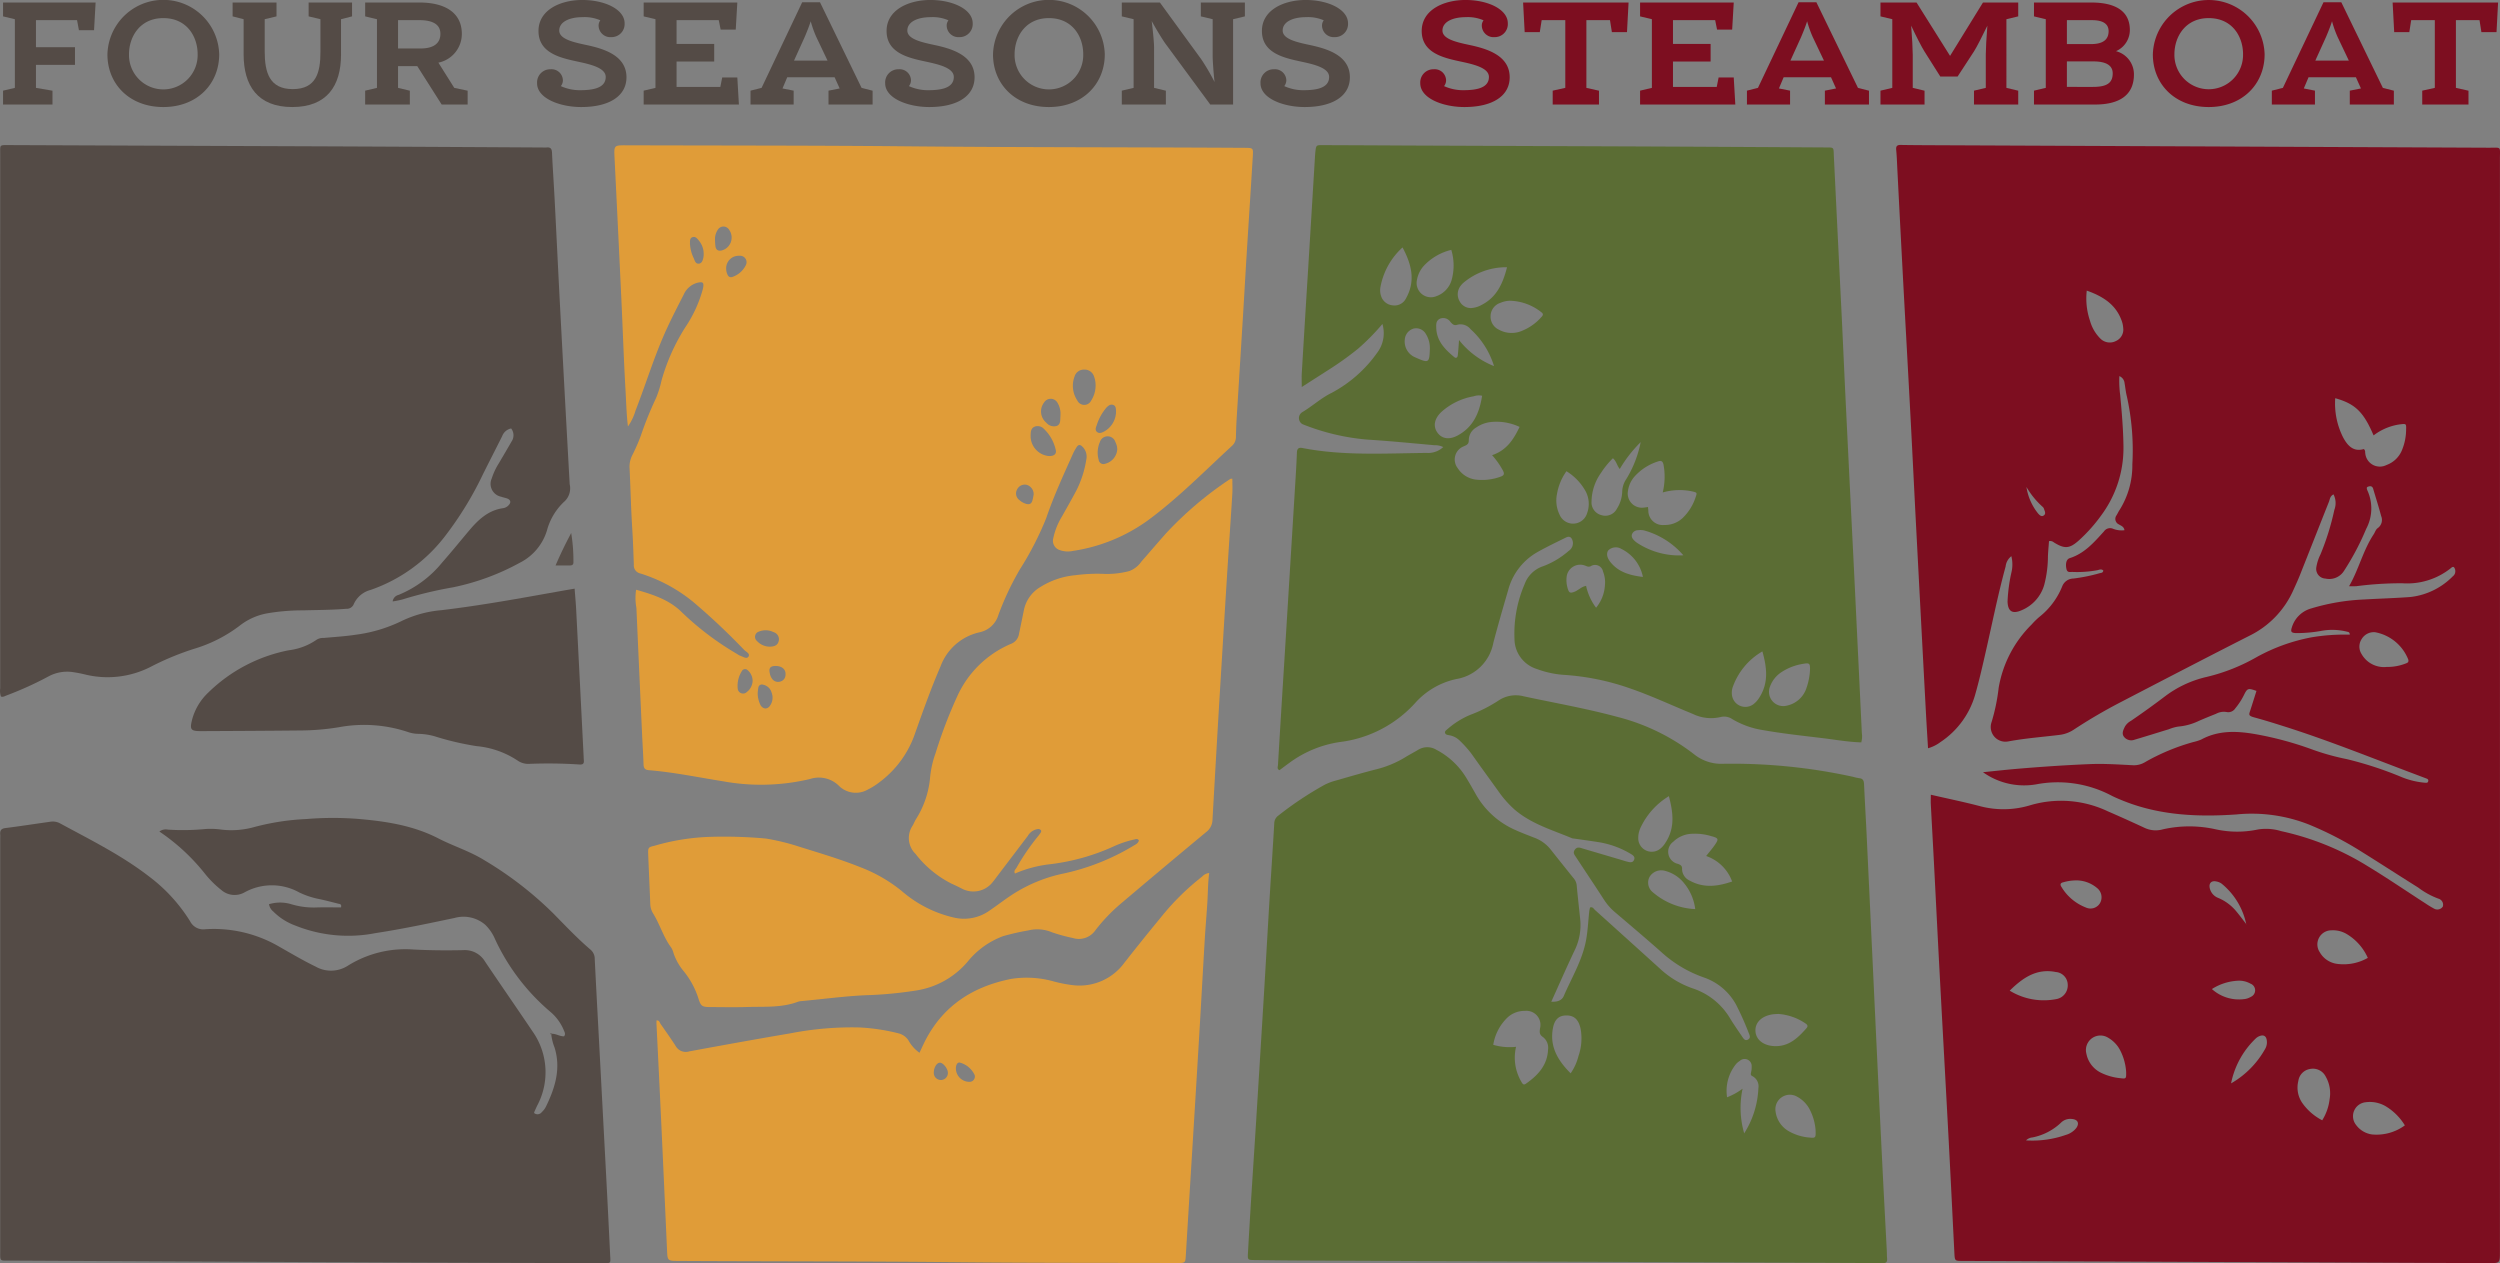 <svg xmlns="http://www.w3.org/2000/svg" width="358.663" height="181.218" viewBox="0 0 358.663 181.218"><rect x="0" y="0" width="358.663" height="181.218" fill="#808080" stroke="none"/><g transform="translate(5575.749 -3172)"><g transform="translate(-5762.343 3129.606)"><path d="M463.6,156.41c2.41.554,4.672,1.02,6.905,1.6a13.158,13.158,0,0,0,7.412-.108,15.62,15.62,0,0,1,11.083.891c1.757.758,3.5,1.55,5.235,2.354a3.727,3.727,0,0,0,2.665.225,17.262,17.262,0,0,1,7.6.007,14.369,14.369,0,0,0,6.051.012,7.424,7.424,0,0,1,3.315.243,39.551,39.551,0,0,1,12.458,5.055c2.8,1.7,5.5,3.547,8.247,5.317a13.937,13.937,0,0,0,1.226.744.943.943,0,0,0,1.256-.292.9.9,0,0,0-.607-1.129,11.111,11.111,0,0,1-2.921-1.6c-2.907-1.82-5.783-3.691-8.7-5.5a48.6,48.6,0,0,0-7.033-3.564,22.328,22.328,0,0,0-10.321-1.429c-5.571.388-11.089.149-16.361-1.993-.554-.225-1.108-.455-1.638-.73a16.5,16.5,0,0,0-10.8-1.584,10.164,10.164,0,0,1-7.59-1.75c1.715-.172,3.315-.352,4.918-.488,3.458-.293,6.92-.528,10.388-.673,2.04-.085,4.07.052,6.1.155a3.106,3.106,0,0,0,1.918-.48,30.3,30.3,0,0,1,6.827-2.835,6.925,6.925,0,0,0,1.139-.356c2.538-1.376,5.18-1.248,7.918-.762a48.365,48.365,0,0,1,8.062,2.191,34.361,34.361,0,0,0,4.947,1.376,52.867,52.867,0,0,1,7.609,2.473,11.441,11.441,0,0,0,3.575.908c.2.006.409.052.476-.209s-.111-.344-.311-.417c-.486-.179-.969-.367-1.454-.549-6.3-2.368-12.547-4.9-18.974-6.932-1.367-.432-2.736-.863-4.12-1.236-1.009-.271-.872-.4-.64-1.122.292-.9.573-1.8.858-2.706-1.2-.423-1.305-.406-1.8.6a9.855,9.855,0,0,1-1.238,1.9,1.193,1.193,0,0,1-1.247.528,2.346,2.346,0,0,0-1.5.247c-.85.342-1.7.68-2.54,1.054a8.359,8.359,0,0,1-2.867.783,5.944,5.944,0,0,0-1.377.386c-1.637.5-3.271,1.015-4.914,1.5a1.33,1.33,0,0,1-1.523-.414c-.37-.486-.087-1,.132-1.463a2.213,2.213,0,0,1,.854-.819q2.474-1.686,4.858-3.495a15.725,15.725,0,0,1,6.027-2.818,26.974,26.974,0,0,0,7.09-2.8,26.367,26.367,0,0,1,7.948-2.878,28.6,28.6,0,0,1,5.473-.384c.027-.4-.254-.385-.475-.448a8.721,8.721,0,0,0-3.561-.1,19.841,19.841,0,0,1-3.688.325c-.662-.04-.776-.19-.577-.813a4.036,4.036,0,0,1,2.79-2.727,30.633,30.633,0,0,1,7.641-1.286c2.19-.127,4.382-.186,6.572-.351a10.1,10.1,0,0,0,6.1-2.979.869.869,0,0,0,.349-.729.911.911,0,0,0-.176-.546c-.173-.159-.355.021-.51.151a10.022,10.022,0,0,1-6.934,2.131,50.184,50.184,0,0,0-6.558.417,9.433,9.433,0,0,1-1.063.006c1.382-2.372,2-5.134,3.537-7.456.2-.3.275-.67.587-.888a1.442,1.442,0,0,0,.481-1.72c-.338-1.27-.736-2.524-1.111-3.783a1.04,1.04,0,0,0-.127-.33c-.179-.234-.436-.18-.655-.1-.257.1-.161.313-.1.5a.888.888,0,0,0,.048.109,6.2,6.2,0,0,1-.2,5.428,37.594,37.594,0,0,1-3.174,6.019,2.5,2.5,0,0,1-2.676,1.125,1.389,1.389,0,0,1-1.3-1.665,6.379,6.379,0,0,1,.592-1.812,37.079,37.079,0,0,0,1.988-6.383,2.773,2.773,0,0,0-.118-2.217c-.5.224-.519.7-.669,1.08-1.4,3.519-2.781,7.043-4.179,10.561-.28.7-.6,1.39-.912,2.081a13.279,13.279,0,0,1-6.345,6.577c-6.113,3.107-12.2,6.271-18.282,9.431a74.914,74.914,0,0,0-6.917,4.045,4.749,4.749,0,0,1-2.113.741c-2.411.294-4.835.476-7.23.92a2.107,2.107,0,0,1-2.407-2.784,27.641,27.641,0,0,0,1.011-4.9,16.66,16.66,0,0,1,4.727-9.082,11.3,11.3,0,0,1,1.109-1.091,10.666,10.666,0,0,0,3.268-4.352,1.753,1.753,0,0,1,1.618-1.155,24.313,24.313,0,0,0,3.746-.76c.218-.056.5-.035.545-.381-.268-.28-.589-.114-.865-.052a16.054,16.054,0,0,1-3.575.247c-.33,0-.726.124-.845-.412-.162-.728-.037-1.409.47-1.569,2.124-.672,3.5-2.28,4.915-3.842a1.061,1.061,0,0,1,1.262-.385,3.3,3.3,0,0,0,1.672.222c-.075-.537-.507-.644-.811-.841a.862.862,0,0,1-.312-1.318c.139-.241.258-.5.411-.728A12.012,12.012,0,0,0,492.512,109a35.805,35.805,0,0,0-.789-9.746c-.158-.615-.215-1.255-.326-1.883a1.211,1.211,0,0,0-.749-1.019,15.66,15.66,0,0,0,.12,2.737c.231,2.462.442,4.925.469,7.4a16.178,16.178,0,0,1-3.189,9.839,22.478,22.478,0,0,1-3.18,3.569c-1.362,1.23-2.069,1.275-3.621.308a.8.8,0,0,0-.691-.175c-.05.685-.122,1.416-.154,2.149a16.417,16.417,0,0,1-.536,4.139,5.62,5.62,0,0,1-3.242,3.624c-1.323.586-1.977.163-2.016-1.256a23.4,23.4,0,0,1,.576-4.259,4.83,4.83,0,0,0-.031-2.239,2.159,2.159,0,0,0-.823,1.476c-1.1,4.039-1.92,8.144-2.849,12.223-.45,1.981-.9,3.965-1.45,5.92a12.175,12.175,0,0,1-5.045,7.047,5.494,5.494,0,0,1-1.786.89c-.105-1.766-.214-3.46-.305-5.154q-.706-13.272-1.4-26.543c-.277-5.3-.531-10.6-.812-15.9-.358-6.776-.738-13.55-1.1-20.325q-.4-7.533-.782-15.066c-.049-.957-.078-1.915-.17-2.868-.053-.545.156-.712.662-.7,1.357.024,2.714.032,4.071.038q40.116.178,80.233.359c1.927.009,1.648-.278,1.649,1.636q.008,78.384,0,156.769c0,1.622,0,1.628-1.656,1.621q-37.722-.157-75.443-.32c-1.1,0-1.108-.009-1.164-1.1-.272-5.341-.527-10.684-.811-16.024-.433-8.17-.89-16.339-1.326-24.509-.274-5.141-.527-10.284-.794-15.425-.147-2.83-.307-5.659-.455-8.489C463.579,157.347,463.6,156.952,463.6,156.41Zm45.262,18.564.03-.02h-.046a10.151,10.151,0,0,0-3.495-5.761,1.806,1.806,0,0,0-.752-.332c-.742-.181-1.156.245-.972.991a1.955,1.955,0,0,0,1.215,1.367,6.727,6.727,0,0,1,2.479,1.8C507.859,173.651,508.351,174.324,508.859,174.974Zm12.755-75.452a10.829,10.829,0,0,0,1.136,5.632c.648,1.2,1.49,2.1,2.971,1.663.241.22.166.435.205.622a2.1,2.1,0,0,0,3.045,1.667,3.767,3.767,0,0,0,2.194-2.074,7.785,7.785,0,0,0,.62-3.021c.028-.844.005-.84-.875-.737a8,8,0,0,0-3.792,1.586C525.686,101.5,524.5,100.327,521.614,99.522ZM485.972,84.087a9.93,9.93,0,0,0,.471,4.346,5.733,5.733,0,0,0,1.5,2.555,1.909,1.909,0,0,0,2.221.325,1.789,1.789,0,0,0,1.038-1.859,3.732,3.732,0,0,0-.183-.936C490.2,86.1,488.312,84.915,485.972,84.087ZM474.916,184.519a9.351,9.351,0,0,0,6.7,1.208,1.985,1.985,0,0,0,1.627-2.051,1.855,1.855,0,0,0-1.7-1.83C478.807,181.3,476.832,182.633,474.916,184.519Zm16.706,11.646a7.856,7.856,0,0,0-.849-3.072,4.385,4.385,0,0,0-1.7-1.8,2.083,2.083,0,0,0-3.152,2.281,3.853,3.853,0,0,0,2.118,2.735,8.069,8.069,0,0,0,2.744.766C491.624,197.181,491.643,197.169,491.622,196.165Zm39.986,7.683a8.115,8.115,0,0,0-2.555-2.624,4.482,4.482,0,0,0-3.085-.694,2.01,2.01,0,0,0-1.356,3.259,3.392,3.392,0,0,0,2.308,1.361A6.888,6.888,0,0,0,531.608,203.848ZM529,138.077a7.143,7.143,0,0,0,2.687-.479c.287-.1.511-.185.412-.573a6.357,6.357,0,0,0-4.743-3.927,2.034,2.034,0,0,0-1.935.96,1.973,1.973,0,0,0-.031,2.155A3.691,3.691,0,0,0,529,138.077Zm-9.25,65.04a7.245,7.245,0,0,0,1.061-3.018,4.825,4.825,0,0,0-.547-3.234,2.061,2.061,0,0,0-2.311-1.1,2.011,2.011,0,0,0-1.627,1.707,3.893,3.893,0,0,0,.588,3.192A7.992,7.992,0,0,0,519.751,203.117Zm6.544-23.3a7.571,7.571,0,0,0-3.061-3.441,3.9,3.9,0,0,0-2.178-.514,2.017,2.017,0,0,0-1.675,3.113,3.381,3.381,0,0,0,2.6,1.711A6.994,6.994,0,0,0,526.295,179.816Zm-42.122-11.109a6.659,6.659,0,0,0-1.563.262c-.432.087-.5.331-.259.681a7.051,7.051,0,0,0,3.484,2.935,1.585,1.585,0,0,0,2.057-.659,1.7,1.7,0,0,0-.451-2.14A4.619,4.619,0,0,0,484.173,168.707Zm22.5,29.116a13,13,0,0,0,4.947-5.049,1.905,1.905,0,0,0,.174-1.164c-.086-.547-.4-.77-.925-.615a1.7,1.7,0,0,0-.615.347A12.2,12.2,0,0,0,506.675,197.823Zm-2.75-13.536a5.8,5.8,0,0,0,4.58,1.45,2.337,2.337,0,0,0,1.012-.333,1.018,1.018,0,0,0-.043-1.886,3.309,3.309,0,0,0-1.718-.43A7.65,7.65,0,0,0,503.925,184.287ZM477.256,206a14.53,14.53,0,0,0,5.736-.793,2.932,2.932,0,0,0,1.467-.969c.494-.688.236-1.229-.6-1.308a1.9,1.9,0,0,0-1.621.565,8.262,8.262,0,0,1-4.079,2.085A1.464,1.464,0,0,0,477.256,206Zm.063-93.742a7.909,7.909,0,0,0,1.655,3.783c.2.224.469.533.808.316.4-.257.144-.64.052-.968a.643.643,0,0,0-.2-.289A11.8,11.8,0,0,1,477.319,112.258Z" fill="#7d0e20"></path><path d="M276.681,103.581c-.213-1.776-.251-3.527-.351-5.274-.247-4.3-.386-8.609-.588-12.913q-.477-10.161-.98-20.322c-.09-1.838-.1-1.837,1.7-1.831,13.451.043,26.9.016,40.352.147,16.084.157,32.168.117,48.252.215h.12c1.183.013,1.214.015,1.143,1.182-.283,4.7-.591,9.394-.882,14.091-.185,2.986-.351,5.973-.534,8.959q-.449,7.286-.9,14.57c-.054.876-.082,1.755-.106,2.632a1.69,1.69,0,0,1-.528,1.286c-3.9,3.589-7.625,7.39-11.891,10.569a24.523,24.523,0,0,1-10.946,4.537,3.459,3.459,0,0,1-1.888-.109,1.4,1.4,0,0,1-.954-1.7,9.9,9.9,0,0,1,1.232-3.1c.7-1.252,1.421-2.5,2.09-3.768a14.852,14.852,0,0,0,1.418-4.425,1.983,1.983,0,0,0-.563-1.858c-.276-.279-.551-.333-.788.025a6.512,6.512,0,0,0-.532.932c-1.365,3.059-2.777,6.1-3.857,9.276a44.841,44.841,0,0,1-3.763,7.335,40.885,40.885,0,0,0-3.111,6.591,3.57,3.57,0,0,1-2.693,2.476,7.769,7.769,0,0,0-5.611,4.908c-1.349,3.115-2.48,6.309-3.616,9.5a14.574,14.574,0,0,1-5.1,7.074,9.856,9.856,0,0,1-1.716,1.085,3.445,3.445,0,0,1-4.115-.514,4.077,4.077,0,0,0-4.184-1,30.335,30.335,0,0,1-12.464.324c-3.542-.558-7.058-1.3-10.639-1.591-.557-.045-.748-.28-.766-.821-.049-1.475-.149-2.948-.216-4.422q-.412-9.027-.811-18.055a7.7,7.7,0,0,1-.039-2.593c2.416.69,4.778,1.442,6.578,3.251a41.951,41.951,0,0,0,7.909,5.97,1.952,1.952,0,0,0,.414.238c.4.127.944.525,1.2.165.317-.448-.332-.717-.61-1a97.493,97.493,0,0,0-7.227-6.812,22.628,22.628,0,0,0-7.634-4.138,1.187,1.187,0,0,1-.96-1.279c-.064-1.755-.121-3.509-.232-5.262-.181-2.867-.242-5.741-.381-8.61a3.612,3.612,0,0,1,.4-1.836,26.268,26.268,0,0,0,1.2-2.739,51.653,51.653,0,0,1,2.193-5.431,14.355,14.355,0,0,0,.787-2.507,28.713,28.713,0,0,1,3.393-7.623,18.431,18.431,0,0,0,2.476-5.285,4.77,4.77,0,0,0,.113-.465c.11-.7-.049-.851-.774-.69a3,3,0,0,0-2.026,1.727c-.819,1.6-1.64,3.195-2.394,4.823-1.779,3.842-2.987,7.906-4.524,11.843A7.671,7.671,0,0,1,276.681,103.581Zm67.089-5.726a3.614,3.614,0,0,0-.215-1.437,1.428,1.428,0,0,0-1.457-1,1.388,1.388,0,0,0-1.343.991,3.788,3.788,0,0,0,.384,3.419,1.106,1.106,0,0,0,2.017.006A3.956,3.956,0,0,0,343.77,97.855Zm-9.314,6.941a2.877,2.877,0,0,0,2.6,3.022c.768.033,1.17-.3.984-.945a5.9,5.9,0,0,0-1.682-2.952,1.227,1.227,0,0,0-1.315-.322C334.515,103.815,334.463,104.305,334.456,104.8Zm12.428,2.052a2.389,2.389,0,0,0-.266-1.024,1.165,1.165,0,0,0-2.234,0,3.8,3.8,0,0,0-.166,2.549.681.681,0,0,0,.878.568A2.292,2.292,0,0,0,346.884,106.848Zm-8.154-4.859a2.986,2.986,0,0,0-.4-1.771,1.116,1.116,0,0,0-1.957-.063,2.092,2.092,0,0,0,.33,2.879,1.423,1.423,0,0,0,1.5.468c.578-.238.482-.84.525-1.342A1.355,1.355,0,0,0,338.73,101.989Zm7.978-.488c-.016-.476,0-.874-.42-1.018-.391-.133-.694.117-.949.374a7.308,7.308,0,0,0-1.424,2.6c-.117.295-.235.642.046.894.314.282.675.136,1-.029A3.306,3.306,0,0,0,346.708,101.5ZM289.174,76.865a7.556,7.556,0,0,0,.074.943c.1.481.431.624.892.515a1.907,1.907,0,0,0,1.074-2.937.948.948,0,0,0-1.665.007A2.4,2.4,0,0,0,289.174,76.865Zm1.6,4.074a2.069,2.069,0,0,0,.206.888.52.52,0,0,0,.689.295,3.31,3.31,0,0,0,1.912-1.66.927.927,0,0,0-.91-1.372A1.794,1.794,0,0,0,290.773,80.939Zm6.216,54.232c.785-.005,1.178-.256,1.31-.764a1.06,1.06,0,0,0-.731-1.324,2.524,2.524,0,0,0-2.083-.08.782.782,0,0,0-.3,1.346A2.541,2.541,0,0,0,296.989,135.171Zm-2.421,4.942a2.043,2.043,0,0,0-.7-1.564.541.541,0,0,0-.756-.008,3.921,3.921,0,0,0-.677,2.7.772.772,0,0,0,1.306.43A2.1,2.1,0,0,0,294.568,140.113Zm.73,1.622a3.85,3.85,0,0,0,.429,1.87c.346.487.819.573,1.206.194a1.977,1.977,0,0,0,.37-2,1.573,1.573,0,0,0-1.225-1.171.512.512,0,0,0-.693.449C295.339,141.3,295.322,141.541,295.3,141.735Zm39.588-28.376a1.4,1.4,0,0,0-1-1.41,1.229,1.229,0,0,0-1.387.687,1.171,1.171,0,0,0,.341,1.5,2.452,2.452,0,0,0,.927.53c.457.152.792.04.932-.443C334.791,113.919,334.836,113.6,334.886,113.359ZM287.546,78.91a2.953,2.953,0,0,0-.694-2.008c-.223-.282-.472-.607-.88-.491-.441.126-.377.55-.394.9a5.383,5.383,0,0,0,.567,2.18c.124.324.25.757.68.731.471-.03.591-.471.678-.865A2.617,2.617,0,0,0,287.546,78.91Zm10.3,59.027c-.743,0-.985.317-.811,1.054a1.816,1.816,0,0,0,.383.86,1.063,1.063,0,0,0,1.195.3.988.988,0,0,0,.673-.9C299.376,138.457,298.812,137.934,297.848,137.937Z" fill="#e09c38"></path><path d="M409.149,186.106c.9.052,1.524-.2,1.788-.814,1.136-2.628,2.655-5.114,3.193-7.969.258-1.367.312-2.772.464-4.16.021-.2.074-.389.11-.569.387-.149.518.175.7.341q4.716,4.244,9.417,8.5a13.175,13.175,0,0,0,4.591,2.748,9.806,9.806,0,0,1,5.392,4.317c.56.92,1.179,1.8,1.785,2.695.178.262.393.556.775.347.364-.2.3-.51.158-.831a43.119,43.119,0,0,0-1.844-4.151,8.355,8.355,0,0,0-4.649-3.937,17.771,17.771,0,0,1-6.114-3.658c-2.179-1.932-4.407-3.81-6.624-5.7a8.039,8.039,0,0,1-1.572-1.784c-1.232-1.911-2.5-3.8-3.748-5.7-.066-.1-.137-.2-.2-.3-.211-.365-.6-.689-.247-1.178s.766-.285,1.187-.161l5.39,1.591c.3.09.608.192.916.272.394.1.837.216,1.022-.286.157-.425-.19-.641-.508-.832a12.9,12.9,0,0,0-4.7-1.689c-1.142-.178-2.288-.337-3.432-.5a1.012,1.012,0,0,1-.237-.031c-2.857-1.2-5.884-2.058-8.3-4.147a15.17,15.17,0,0,1-2.36-2.694c-1.256-1.75-2.531-3.488-3.77-5.251a16.071,16.071,0,0,0-1.752-1.959,2.787,2.787,0,0,0-1.474-.74c-.233-.05-.519-.06-.592-.326s.178-.419.359-.567a11.89,11.89,0,0,1,3.233-2.024,20.479,20.479,0,0,0,4.048-2.046,4.467,4.467,0,0,1,3.63-.626c4.48.964,9,1.749,13.427,2.951a30.082,30.082,0,0,1,11.005,5.351,6.215,6.215,0,0,0,4.109,1.383,80.717,80.717,0,0,1,18.768,1.88,6.413,6.413,0,0,0,.815.183c.568.047.691.37.714.884.118,2.631.279,5.26.4,7.891q.654,13.812,1.3,27.625.465,9.807.949,19.612c.194,3.906.407,7.811.609,11.716.021.4.013.8.047,1.2.04.457-.134.668-.6.641-.319-.019-.639,0-.958-.005q-41.371-.181-82.742-.364c-2.155-.01-4.31-.039-6.465-.068-.961-.013-.986-.025-.931-1.013q.246-4.422.528-8.843c.2-3.186.416-6.37.614-9.556q.588-9.439,1.162-18.879c.277-4.58.533-9.162.81-13.743.215-3.544.456-7.088.662-10.633a1.388,1.388,0,0,1,.589-1.1,48.615,48.615,0,0,1,6.67-4.436,8.526,8.526,0,0,1,1.68-.616c1.838-.531,3.676-1.064,5.527-1.543a14.972,14.972,0,0,0,4.3-1.756c.608-.382,1.249-.709,1.867-1.075a2.484,2.484,0,0,1,2.609-.02,10.9,10.9,0,0,1,4.311,4.04c.478.783.931,1.582,1.381,2.381a12.023,12.023,0,0,0,5.687,5.11c.906.412,1.843.758,2.77,1.123a5.319,5.319,0,0,1,2.281,1.684c1.061,1.348,2.138,2.684,3.21,4.023a1.9,1.9,0,0,1,.505,1.051c.143,1.629.336,3.253.5,4.881a8.182,8.182,0,0,1-.761,4.418C411.39,181.066,410.324,183.51,409.149,186.106Zm-5.054,6.469a6.812,6.812,0,0,0,.76,5.011c.139.257.292.534.63.3,1.723-1.2,3.1-2.645,3.2-4.9a1.943,1.943,0,0,0-.727-1.81c-.548-.365-.5-.735-.417-1.281a2.013,2.013,0,0,0-2.163-2.474,3.594,3.594,0,0,0-2.51.95,6.94,6.94,0,0,0-2.044,3.918A8.335,8.335,0,0,0,404.1,192.575ZM431.367,165.2c.428-.538.815-.982,1.155-1.459.7-.99.666-1.1-.457-1.4a7.983,7.983,0,0,0-2.83-.322,3.988,3.988,0,0,0-2.566,1.12,1.779,1.779,0,0,0,.642,3.187c.372.148.618.25.6.717a1.853,1.853,0,0,0,1.126,1.7c2,1.1,4,.819,6.058.116A6.069,6.069,0,0,0,431.367,165.2Zm5.456,39.793a13.074,13.074,0,0,0,2.039-6.487,1.629,1.629,0,0,0-.842-1.712c-.312-.141-.258-.322-.207-.569a2.817,2.817,0,0,0,.084-.824,1.012,1.012,0,0,0-1.7-.808,2.429,2.429,0,0,0-.545.459,6.125,6.125,0,0,0-1.284,4.767,9.681,9.681,0,0,0,2.226-1.234A13.21,13.21,0,0,0,436.823,204.989Zm-24.9-8.612a7.416,7.416,0,0,0,1.12-2.458,7.7,7.7,0,0,0,.3-4c-.29-1.253-.9-1.831-1.974-1.846-1.1-.016-1.738.532-1.98,1.808C408.884,192.553,410.1,194.546,411.923,196.377Zm14.1-39.767A10.486,10.486,0,0,0,422,161.044a3.535,3.535,0,0,0-.371,1.733,1.938,1.938,0,0,0,2.9,1.556,3.034,3.034,0,0,0,.988-1.021C426.9,161.232,426.665,159.039,426.018,156.61Zm21.048,47.946a7.737,7.737,0,0,0-.772-2.848,4.369,4.369,0,0,0-1.86-1.969,2.077,2.077,0,0,0-3.1,2.189,3.79,3.79,0,0,0,1.9,2.761,7.113,7.113,0,0,0,2.948.9C447.069,205.684,447.107,205.629,447.066,204.556Zm-5.357-16.7c-.267.017-.547.015-.821.057-1.582.245-2.53,1.189-2.45,2.426s1.164,2.068,2.725,2.132c2.062.083,3.37-1.179,4.6-2.578.246-.279.129-.5-.154-.679A7.927,7.927,0,0,0,441.709,187.859ZM429.8,172.818a7.266,7.266,0,0,0-1.942-4.106,5.166,5.166,0,0,0-2.467-1.4,1.955,1.955,0,0,0-2.16.915,1.766,1.766,0,0,0,.472,2.163A10,10,0,0,0,429.8,172.818Z" fill="#5b6d34"></path><path d="M453.619,148.9c-1.826-.051-3.6-.369-5.371-.587-2.888-.354-5.784-.657-8.653-1.162a12.348,12.348,0,0,1-4.483-1.59,2.064,2.064,0,0,0-1.709-.289,5.978,5.978,0,0,1-3.954-.457c-3.1-1.263-6.135-2.7-9.313-3.769a35.323,35.323,0,0,0-9.122-1.828,13.868,13.868,0,0,1-3.964-.855,4.547,4.547,0,0,1-3.181-4.336,17.886,17.886,0,0,1,1.45-7.814,4.231,4.231,0,0,1,2.646-2.581,11.72,11.72,0,0,0,3.674-2.2,1.314,1.314,0,0,0,.567-1.463c-.169-.542-.472-.7-.976-.448-1.357.674-2.73,1.322-4.047,2.068a8.845,8.845,0,0,0-4.213,5.443c-.735,2.526-1.473,5.053-2.138,7.6a6.461,6.461,0,0,1-5.3,5.179,11.029,11.029,0,0,0-5.913,3.44,17.412,17.412,0,0,1-10.813,5.6,16.158,16.158,0,0,0-7.329,3.059c-.45.323-.892.659-1.327.982-.389-.188-.226-.506-.212-.746q.412-6.933.849-13.862.277-4.482.552-8.963.577-9.381,1.153-18.762.1-1.614.164-3.229c.022-.549.212-.774.814-.657,5.891,1.142,11.847.757,17.787.7a3.19,3.19,0,0,0,2.39-.839,2.573,2.573,0,0,0-1.261-.266c-3.178-.284-6.355-.6-9.539-.8a31.976,31.976,0,0,1-9.387-2.218,1,1,0,0,1-.028-1.731c1.444-.852,2.675-2.015,4.2-2.758a18.8,18.8,0,0,0,6.508-5.716,4.665,4.665,0,0,0,.783-4.175,31.725,31.725,0,0,1-3.494,3.551,44.215,44.215,0,0,1-3.878,2.806c-1.36.877-2.726,1.745-4.2,2.69,0-.774-.03-1.359,0-1.941q.453-7.588.927-15.176.494-8.067.983-16.134.015-.239.042-.477c.11-.966.111-.977,1.069-.973q5.928.022,11.856.056,16.945.069,33.892.134,13.113.06,26.227.141c1.442.008,1.276-.095,1.343,1.269q.561,11.541,1.132,23.082c.193,3.986.363,7.974.557,11.961q.549,11.3,1.115,22.6.258,5.262.51,10.525.354,7.3.7,14.591A3.134,3.134,0,0,1,453.619,148.9Zm-28.485-35.849a9.454,9.454,0,0,0,.121-3.968c-.105-.541-.348-.655-.826-.481a7.657,7.657,0,0,0-3.287,2.1,3.949,3.949,0,0,0-.994,2.134,2.035,2.035,0,0,0,2.151,2.392,6.227,6.227,0,0,0,.723-.1c.018.184.034.34.05.5a2.064,2.064,0,0,0,2.271,2.082,3.707,3.707,0,0,0,2.71-1.054,7.234,7.234,0,0,0,1.8-2.923c.238-.659.209-.683-.509-.845A8.687,8.687,0,0,0,425.134,113.048Zm-24.478-5.354c2.084-.7,3.076-2.239,3.945-4.057a7.808,7.808,0,0,0-4.133-.7,4.633,4.633,0,0,0-2.1.791,2.1,2.1,0,0,0-1.051,1.771c.017.57-.238.715-.684.907a2.026,2.026,0,0,0-.906,3.153,3.6,3.6,0,0,0,2.532,1.631,7.668,7.668,0,0,0,3.637-.422c.558-.192.52-.487.3-.9A11.522,11.522,0,0,0,400.656,107.694Zm17.335.441a11.814,11.814,0,0,0-1.693,2.077,7.277,7.277,0,0,0-1.375,4.118,1.882,1.882,0,0,0,1.406,1.961,1.861,1.861,0,0,0,2.234-.92,4.765,4.765,0,0,0,.763-2.477,3.373,3.373,0,0,1,.583-1.772,16.017,16.017,0,0,0,2.066-5.3,18.659,18.659,0,0,0-3,3.853C418.544,109.151,418.51,108.582,417.991,108.135ZM400.935,94.917a11.839,11.839,0,0,0-3.354-5.289,1.859,1.859,0,0,0-1.818-.667c-.546.188-.761-.019-1.066-.363a1.247,1.247,0,0,0-1.471-.5c-.65.272-.6.878-.575,1.433.092,1.845,1.282,3.012,2.582,4.1.261.218.467.039.5-.235.078-.653.113-1.31.185-2.214A11.982,11.982,0,0,0,400.935,94.917ZM387.809,77.892a10.154,10.154,0,0,0-3.172,5.7,2.564,2.564,0,0,0,.1,1.294,1.919,1.919,0,0,0,1.693,1.318,1.829,1.829,0,0,0,1.881-1.015C389.69,82.718,389.138,80.374,387.809,77.892Zm11.415,21.277a2.26,2.26,0,0,0-1.215.082,9.262,9.262,0,0,0-4.651,2.267c-1.014.973-1.194,2.068-.522,2.973.645.869,1.688,1.024,2.892.374C397.965,103.656,398.848,101.615,399.224,99.169Zm47.037,39.425c.044-1.033-.056-1.135-.989-.96a7.823,7.823,0,0,0-3.091,1.185,4.156,4.156,0,0,0-1.668,2.115,2.043,2.043,0,0,0,2.371,2.707,3.77,3.77,0,0,0,2.76-2.233A9.151,9.151,0,0,0,446.261,138.594ZM402.8,80.737a9.487,9.487,0,0,0-6.213,2.191,2.719,2.719,0,0,0-.484.528,1.985,1.985,0,0,0-.108,2.151,1.8,1.8,0,0,0,1.9.958,3.459,3.459,0,0,0,1.239-.415C401.287,85.062,402.192,83.126,402.8,80.737Zm36.637,55.109a9.618,9.618,0,0,0-4.295,5.238,2.6,2.6,0,0,0-.068,1.062,1.939,1.939,0,0,0,3.009,1.327,3.535,3.535,0,0,0,.95-1.06C440.326,140.348,440.1,138.205,439.435,135.846ZM403.179,85.54a3.69,3.69,0,0,0-1.348.309,2.023,2.023,0,0,0-1.389,1.9,2.049,2.049,0,0,0,1.174,1.933,3.786,3.786,0,0,0,3,.3,7.417,7.417,0,0,0,3.125-2.114c.238-.243.3-.447-.014-.677A7.541,7.541,0,0,0,403.179,85.54ZM411.326,110a7.8,7.8,0,0,0-1.355,3.253,4.637,4.637,0,0,0,.388,3.023,2.1,2.1,0,0,0,3.929-.256,3.862,3.862,0,0,0-.255-3.225A7.8,7.8,0,0,0,411.326,110Zm-16.52-31.758a7.939,7.939,0,0,0-3.886,2.228,4.09,4.09,0,0,0-1.05,2.116,2.047,2.047,0,0,0,2.789,2.3,3.48,3.48,0,0,0,2.17-2.243A7.765,7.765,0,0,0,394.806,78.245Zm20.772,51.342a5.6,5.6,0,0,0,1.266-3.2,4.191,4.191,0,0,0-.272-2,1.163,1.163,0,0,0-1.77-.756c-.383.161-.59-.026-.878-.116a1.959,1.959,0,0,0-2.567,1.6,4.081,4.081,0,0,0,.206,1.886c.159.471.378.474.805.335.634-.207,1.089-.775,1.774-.887A8.1,8.1,0,0,0,415.578,129.587Zm12.518-7.525a11.436,11.436,0,0,0-5.648-3.572,2.282,2.282,0,0,0-.829-.026.943.943,0,0,0-.873.529c-.172.446.1.757.4,1.036a2.967,2.967,0,0,0,.378.291A10.972,10.972,0,0,0,428.1,122.062Zm-36.367-29.6a3.793,3.793,0,0,0-.58-2.159,1.6,1.6,0,0,0-1.733-.773,1.763,1.763,0,0,0-1.281,1.562,2.456,2.456,0,0,0,1.54,2.591C391.579,94.539,391.661,94.453,391.729,92.459Zm30.565,32.708a5.7,5.7,0,0,0-3.081-4.018,1.537,1.537,0,0,0-1.878.2c-.315.434-.219,1.058.348,1.744C418.825,124.475,420.392,124.931,422.294,125.167Z" fill="#5b6d34"></path><path d="M242.926,128.678a1.117,1.117,0,0,1,.846-.936,15.755,15.755,0,0,0,6.264-4.658c1.32-1.494,2.574-3.047,3.86-4.571,1.308-1.551,2.741-2.915,4.876-3.213a1.326,1.326,0,0,0,.738-.37c.458-.44.372-.846-.219-1.042-.264-.088-.542-.135-.8-.233a1.879,1.879,0,0,1-1.347-2.626,9.311,9.311,0,0,1,1.011-2.161c.607-1.032,1.218-2.06,1.81-3.1a1.594,1.594,0,0,0-.039-1.906,1.736,1.736,0,0,0-1.29,1.112c-.911,1.818-1.843,3.626-2.749,5.447a49.156,49.156,0,0,1-5.351,8.769,22.855,22.855,0,0,1-10.776,7.839,3.639,3.639,0,0,0-2.4,2.008,1.087,1.087,0,0,1-1.1.7c-2.07.169-4.145.166-6.219.223a29.946,29.946,0,0,0-5,.408,8.954,8.954,0,0,0-3.923,1.682,20.334,20.334,0,0,1-6.668,3.422,40.048,40.048,0,0,0-6.288,2.612,13.547,13.547,0,0,1-9.54,1.03c-.466-.105-.936-.2-1.409-.27a5.634,5.634,0,0,0-3.7.613,49.37,49.37,0,0,1-5.989,2.712c-.257.1-.5.268-.8.151a2.624,2.624,0,0,1-.1-1.175q-.006-38.317,0-76.637c0-1.361-.16-1.306,1.275-1.3q22.211.093,44.422.179,16.044.07,32.089.167a4.971,4.971,0,0,0,.6,0c.571-.065.753.187.779.748.1,2.232.261,4.462.376,6.693.278,5.38.531,10.761.817,16.141q.649,12.253,1.33,24.5a2.1,2.1,0,0,0,.015.239,2.58,2.58,0,0,1-.842,2.541,8.77,8.77,0,0,0-2.417,4.064,7.662,7.662,0,0,1-3.888,4.643,34.129,34.129,0,0,1-9.619,3.536,57.2,57.2,0,0,0-7.2,1.728A11.9,11.9,0,0,1,242.926,128.678Z" fill="#544b46"></path><path d="M265.757,190.712c.615-.04,1.133.383,1.754.356.264-.293.088-.589-.032-.877a6.913,6.913,0,0,0-1.97-2.673,30.446,30.446,0,0,1-7.9-10.4,6.179,6.179,0,0,0-1.411-2.059,4.777,4.777,0,0,0-4.386-.971c-3.784.8-7.566,1.6-11.393,2.184a20.332,20.332,0,0,1-11.508-1.113,8.556,8.556,0,0,1-3.1-1.987,1.731,1.731,0,0,1-.626-1.055,5.508,5.508,0,0,1,3.149-.014,11.125,11.125,0,0,0,3.9.47c1.1-.013,2.208,0,3.283,0,.122-.495-.181-.478-.392-.531-.928-.232-1.853-.484-2.79-.675a11.679,11.679,0,0,1-2.824-.947,8.077,8.077,0,0,0-7.8-.021,2.9,2.9,0,0,1-3.349-.308,14.544,14.544,0,0,1-2.446-2.451,29.064,29.064,0,0,0-6.457-5.95,1.542,1.542,0,0,1,1.243-.273,33.281,33.281,0,0,0,5.376-.089,11.064,11.064,0,0,1,2.268.084,12.1,12.1,0,0,0,4.745-.371,34.83,34.83,0,0,1,7.433-1.142,46.276,46.276,0,0,1,7.418-.022c3.984.338,7.906.927,11.543,2.8,2.118,1.093,4.417,1.8,6.478,3.056a51.381,51.381,0,0,1,10.025,7.721c1.735,1.764,3.435,3.568,5.319,5.177a1.717,1.717,0,0,1,.611,1.351q.238,4.784.5,9.566.582,11,1.164,22,.283,5.381.541,10.763c.065,1.423.216,1.3-1.219,1.3q-12.934-.031-25.868-.077-29.46-.134-58.92-.291c-1.636-.008-1.489.2-1.49-1.463q0-29.523,0-59.046c0-.2.015-.4,0-.6-.047-.554.1-.863.747-.944,2.136-.267,4.263-.605,6.4-.9a2.2,2.2,0,0,1,1.4.207c4.38,2.381,8.865,4.587,12.831,7.659a23.612,23.612,0,0,1,5.865,6.412,2.113,2.113,0,0,0,2.164,1.14,18.609,18.609,0,0,1,10.669,2.528c1.7.963,3.385,1.965,5.143,2.813a4.469,4.469,0,0,0,4.564-.053,15.559,15.559,0,0,1,9.473-2.381c2.394.124,4.789.145,7.183.09a3.375,3.375,0,0,1,3.11,1.632c2.248,3.345,4.552,6.653,6.8,10a10.154,10.154,0,0,1,.687,10.674c-.154.32-.3.645-.438.97-.012.028.016.075.029.123a.77.77,0,0,0,1.066-.157,2.873,2.873,0,0,0,.581-.753c1.321-2.705,2.2-5.474,1.252-8.523a7.181,7.181,0,0,1-.467-1.846Z" fill="#544b46"></path><path d="M318.51,193.43c.329-.694.593-1.311.906-1.9,2.614-4.952,6.844-7.615,12.23-8.694a14.338,14.338,0,0,1,6.153.369,19.2,19.2,0,0,0,2.936.55,7.963,7.963,0,0,0,7.191-3.27c1.7-2.163,3.423-4.314,5.177-6.436a35.921,35.921,0,0,1,5.943-5.884,1.635,1.635,0,0,1,1.029-.525c-.2,1.442-.179,2.864-.27,4.281-.112,1.751-.266,3.5-.37,5.252-.278,4.66-.529,9.321-.807,13.98q-.592,9.916-1.207,19.83-.351,5.734-.7,11.468c-.069,1.136-.063,1.144-1.277,1.141-10.459-.032-20.918,0-31.376-.116-13.373-.148-26.745-.106-40.117-.184-1.61-.009-1.592,0-1.664-1.629q-.4-8.97-.813-17.938-.336-7.174-.694-14.347c-.009-.195,0-.391,0-.592.426-.033.451.321.593.523.734,1.045,1.474,2.087,2.163,3.161a1.654,1.654,0,0,0,1.937.763c4.861-.9,9.726-1.777,14.6-2.607a45.946,45.946,0,0,1,9.877-.826,28.594,28.594,0,0,1,5.547.842,2.385,2.385,0,0,1,1.421,1A5.316,5.316,0,0,0,318.51,193.43Zm5.732,1.4c-.274-.009-.425.243-.493.583a1.933,1.933,0,0,0,1.93,2.186.757.757,0,0,0,.747-.966A3.257,3.257,0,0,0,324.242,194.826Zm-3.679,1.4a1.022,1.022,0,0,0,1,1.108,1.007,1.007,0,0,0,1.017-1.085c-.013-.555-.675-1.384-1.122-1.4S320.572,195.518,320.563,196.23Z" fill="#e09c38"></path><path d="M363.393,111.075c0,.739.038,1.479-.007,2.214-.194,3.185-.419,6.368-.62,9.552q-.468,7.4-.917,14.809-.264,4.3-.518,8.6-.4,6.868-.786,13.739a2.24,2.24,0,0,1-.859,1.738q-6.218,5.16-12.381,10.382a25.134,25.134,0,0,0-3.545,3.724,2.884,2.884,0,0,1-3.256,1.13,23.838,23.838,0,0,1-2.991-.819,5.423,5.423,0,0,0-3.4-.267,34.743,34.743,0,0,0-3.609.823,11.8,11.8,0,0,0-5.015,3.572,12.072,12.072,0,0,1-7.545,4.237,56.525,56.525,0,0,1-7.259.669c-3.072.148-6.114.565-9.17.843a1.859,1.859,0,0,0-.468.1c-2.339.87-4.792.668-7.21.742-1.794.054-3.592.019-5.388.009-1.114-.006-1.317-.143-1.638-1.175a11.876,11.876,0,0,0-2.14-3.981,8.041,8.041,0,0,1-1.453-2.592,2.654,2.654,0,0,0-.32-.771c-1.111-1.486-1.615-3.29-2.569-4.855a2.726,2.726,0,0,1-.44-1.346c-.093-2.392-.208-4.783-.3-7.176-.035-.965-.009-1.036.893-1.243a31.9,31.9,0,0,1,8-1.28,65.837,65.837,0,0,1,8.005.245,32.455,32.455,0,0,1,4.873,1.2c2.892.9,5.8,1.765,8.616,2.889a21.61,21.61,0,0,1,5.987,3.437,17.305,17.305,0,0,0,7.5,3.812,6.3,6.3,0,0,0,5.113-1.018c1.253-.852,2.441-1.8,3.738-2.59a21.6,21.6,0,0,1,6.973-2.737,32.743,32.743,0,0,0,9.954-3.982c.3-.175.644-.327.745-.747-.2-.314-.478-.164-.732-.114a14.518,14.518,0,0,0-2.94,1,30.705,30.705,0,0,1-9.183,2.544,17.573,17.573,0,0,0-4.925,1.324c-.206-.39.074-.585.2-.791a32.56,32.56,0,0,1,3.021-4.451,6.558,6.558,0,0,0,.434-.572c.094-.132.165-.287.042-.431a.5.5,0,0,0-.438-.133,1.991,1.991,0,0,0-1.423.989q-2.1,2.766-4.2,5.529c-.266.35-.521.707-.8,1.049a3.526,3.526,0,0,1-4.473.965c-.462-.235-.927-.468-1.4-.672a15.114,15.114,0,0,1-5.221-4.293,3.186,3.186,0,0,1-.418-4.073c.162-.274.272-.579.435-.853a13.356,13.356,0,0,0,2.066-6.045,13.986,13.986,0,0,1,.787-3.493,67.279,67.279,0,0,1,3.109-8.154,14.8,14.8,0,0,1,7.7-7.52,1.808,1.808,0,0,0,1.152-1.4c.244-1.171.49-2.341.722-3.514a5.008,5.008,0,0,1,2.409-3.278,11.361,11.361,0,0,1,4.95-1.659,24.018,24.018,0,0,1,4.176-.187,12.433,12.433,0,0,0,3.549-.4,3.617,3.617,0,0,0,1.764-1.379c1.189-1.345,2.349-2.716,3.543-4.056a51.02,51.02,0,0,1,9.206-7.79C363.164,111.059,363.259,111.083,363.393,111.075Z" fill="#e09c38"></path><path d="M269.031,126.846c.081,1.076.173,2.026.222,2.978q.542,10.521,1.069,21.043c.01.2.015.4.033.6.043.453-.112.641-.609.607a68.336,68.336,0,0,0-7.3-.088,2.677,2.677,0,0,1-1.576-.466,12.75,12.75,0,0,0-5.91-2.083,40.772,40.772,0,0,1-6.046-1.422,9.26,9.26,0,0,0-2.238-.339,4.651,4.651,0,0,1-1.528-.253,19.861,19.861,0,0,0-9.917-.7,34.9,34.9,0,0,1-5.6.468c-4.709.05-9.418.073-14.128.094-1.585.007-1.722-.2-1.318-1.765a8.262,8.262,0,0,1,2.266-3.744,22.722,22.722,0,0,1,11.587-6.094,8.885,8.885,0,0,0,3.98-1.51,1.729,1.729,0,0,1,1.025-.254c1.548-.144,3.1-.231,4.638-.47a21.168,21.168,0,0,0,6.507-1.947,16.286,16.286,0,0,1,5.714-1.565c5.745-.68,11.431-1.73,17.122-2.744C267.653,127.078,268.281,126.974,269.031,126.846Z" fill="#544b46"></path><path d="M268.54,118.862a24.356,24.356,0,0,1,.321,4.176c.018.373-.2.482-.521.482-.626,0-1.252,0-2.044,0C267.006,121.871,267.706,120.429,268.54,118.862Z" fill="#584f49"></path><path d="M265.653,190.82c-.105-.067-.13-.145-.019-.223.01-.006.08.075.123.115Z" fill="#544b46"></path><path d="M508.843,174.953h.046l-.028.022Z" fill="#fcfbfa"></path></g><g transform="translate(-5762.343 3129.606)"><path d="M191.752,45.285v3.884h5.6V51.7h-5.6V55l2.371.406V57.39h-7.091V55.4L188.726,55V45.15l-1.694-.407V42.756h13.279l-.225,3.974h-2.168l-.271-1.445Z" fill="#544b46"></path><path d="M202.007,50.208a8.02,8.02,0,0,1,16.035-.022c0,4.246-3.162,7.565-8.017,7.565S202.007,54.454,202.007,50.208Zm12.941-.045c0-2.507-1.536-5.171-4.923-5.171-3.365,0-4.924,2.687-4.924,5.194a4.925,4.925,0,1,0,9.847-.023Z" fill="#544b46"></path><path d="M221.545,50.186V45.15l-1.581-.407V42.756h6.3v1.987l-1.694.407v4.629c0,2.959.655,5.4,4.02,5.4s3.975-2.372,3.975-5.33v-4.7l-1.694-.407V42.756H237.1v1.987l-1.581.407v5.081c0,4.494-2.033,7.52-7,7.52S221.545,54.68,221.545,50.186Z" fill="#544b46"></path><path d="M238.982,55.4,240.675,55V45.15l-1.693-.407V42.756H246.8c3.387,0,6.052,1.287,6.052,4.516a4.211,4.211,0,0,1-3.365,4.111L251.764,55l1.92.406V57.39h-3.727l-3.5-5.51H243.7V55l1.693.406V57.39h-6.413Zm7.972-6.052c1.852,0,2.823-.745,2.823-2.1,0-1.4-1.175-1.965-3.026-1.965H243.7V49.35Z" fill="#544b46"></path><path d="M267.056,54.748a6.534,6.534,0,0,0,2.71.587c1.6,0,3.727-.181,3.727-1.9,0-1.31-2.168-1.807-4.066-2.213-2.393-.52-5.578-1.2-5.578-4.382,0-3.048,3.185-4.449,6.278-4.449,3.252,0,6.076,1.355,6.076,3.343a1.875,1.875,0,0,1-1.9,1.987,1.684,1.684,0,0,1-1.83-1.6,1.246,1.246,0,0,1,.249-.813,5.661,5.661,0,0,0-2.552-.452c-1.852,0-3.343.655-3.343,1.92,0,1.219,1.988,1.671,3.907,2.077,2.417.52,5.737,1.468,5.737,4.63,0,2.642-2.394,4.268-6.5,4.268-3,0-6.324-1.219-6.324-3.41a1.891,1.891,0,0,1,1.942-2.01,1.631,1.631,0,0,1,1.762,1.6A1.367,1.367,0,0,1,267.056,54.748Z" fill="#544b46"></path><path d="M283.657,45.285v3.41h5.4v2.53h-5.4v3.636h6.279l.27-1.356h2.168l.227,3.885H278.937V55.4L280.631,55V45.15l-1.694-.407V42.756h13.437l-.225,3.884h-2.168l-.271-1.355Z" fill="#544b46"></path><path d="M306.333,53.483h-6.8l-.678,1.6,1.6.316V57.39h-6.188V55.4L295.855,55l5.826-12.285h2.552L310.2,55l1.581.406V57.39h-6.324V55.4l1.6-.316Zm-5.826-2.394h4.81l-1.6-3.365a15.241,15.241,0,0,1-.813-2.281c-.2.655-.61,1.671-.881,2.3Z" fill="#544b46"></path><path d="M316.995,54.748a6.534,6.534,0,0,0,2.71.587c1.6,0,3.727-.181,3.727-1.9,0-1.31-2.168-1.807-4.065-2.213-2.394-.52-5.579-1.2-5.579-4.382,0-3.048,3.185-4.449,6.279-4.449,3.252,0,6.075,1.355,6.075,3.343a1.875,1.875,0,0,1-1.9,1.987,1.684,1.684,0,0,1-1.83-1.6,1.247,1.247,0,0,1,.249-.813,5.661,5.661,0,0,0-2.552-.452c-1.852,0-3.343.655-3.343,1.92,0,1.219,1.988,1.671,3.907,2.077,2.417.52,5.737,1.468,5.737,4.63,0,2.642-2.394,4.268-6.5,4.268-3,0-6.324-1.219-6.324-3.41a1.892,1.892,0,0,1,1.943-2.01,1.63,1.63,0,0,1,1.761,1.6A1.367,1.367,0,0,1,316.995,54.748Z" fill="#544b46"></path><path d="M329.057,50.208a8.02,8.02,0,0,1,16.035-.022c0,4.246-3.162,7.565-8.018,7.565S329.057,54.454,329.057,50.208ZM342,50.163c0-2.507-1.536-5.171-4.924-5.171-3.365,0-4.923,2.687-4.923,5.194A4.925,4.925,0,1,0,342,50.163Z" fill="#544b46"></path><path d="M358.87,44.743V42.756h6.323v1.987l-1.693.407V57.39h-3.275l-6.436-8.74c-.384-.519-1.265-1.965-1.965-3.23.181,1.446.339,3.14.339,3.772V55l1.693.406V57.39h-6.323V55.4L349.227,55V45.15l-1.694-.407V42.756H353l5.94,8.152a31.577,31.577,0,0,1,1.9,3.252c-.158-1.445-.271-3.116-.271-3.748V45.15Z" fill="#544b46"></path><path d="M370.842,54.748a6.534,6.534,0,0,0,2.71.587c1.6,0,3.726-.181,3.726-1.9,0-1.31-2.168-1.807-4.065-2.213-2.394-.52-5.578-1.2-5.578-4.382,0-3.048,3.184-4.449,6.278-4.449,3.252,0,6.075,1.355,6.075,3.343a1.875,1.875,0,0,1-1.9,1.987,1.684,1.684,0,0,1-1.829-1.6,1.246,1.246,0,0,1,.248-.813,5.655,5.655,0,0,0-2.552-.452c-1.852,0-3.342.655-3.342,1.92,0,1.219,1.987,1.671,3.907,2.077,2.416.52,5.736,1.468,5.736,4.63,0,2.642-2.394,4.268-6.5,4.268-3,0-6.323-1.219-6.323-3.41a1.891,1.891,0,0,1,1.942-2.01,1.631,1.631,0,0,1,1.762,1.6A1.367,1.367,0,0,1,370.842,54.748Z" fill="#544b46"></path><path d="M393.767,54.748a6.534,6.534,0,0,0,2.71.587c1.6,0,3.727-.181,3.727-1.9,0-1.31-2.168-1.807-4.066-2.213-2.393-.52-5.578-1.2-5.578-4.382,0-3.048,3.185-4.449,6.278-4.449,3.252,0,6.075,1.355,6.075,3.343a1.874,1.874,0,0,1-1.9,1.987,1.684,1.684,0,0,1-1.83-1.6,1.241,1.241,0,0,1,.249-.813,5.661,5.661,0,0,0-2.552-.452c-1.852,0-3.343.655-3.343,1.92,0,1.219,1.988,1.671,3.907,2.077,2.417.52,5.737,1.468,5.737,4.63,0,2.642-2.394,4.268-6.505,4.268-3,0-6.323-1.219-6.323-3.41a1.891,1.891,0,0,1,1.942-2.01,1.631,1.631,0,0,1,1.762,1.6A1.367,1.367,0,0,1,393.767,54.748Z" fill="#7d0e20"></path><path d="M414.185,45.285V55l1.807.406V57.39h-6.64V55.4L411.159,55V45.285h-3.388L407.5,47h-2.168l-.226-4.245h15.131L420.011,47h-2.168l-.271-1.716Z" fill="#7d0e20"></path><path d="M426.608,45.285v3.41h5.4v2.53h-5.4v3.636h6.278l.271-1.356h2.168l.226,3.885H421.888V55.4L423.582,55V45.15l-1.694-.407V42.756h13.437L435.1,46.64h-2.168l-.271-1.355Z" fill="#7d0e20"></path><path d="M449.284,53.483h-6.8l-.677,1.6,1.6.316V57.39h-6.188V55.4L438.8,55l5.827-12.285h2.552L453.146,55l1.581.406V57.39H448.4V55.4l1.6-.316Zm-5.827-2.394h4.811l-1.6-3.365a15.35,15.35,0,0,1-.813-2.281c-.2.655-.61,1.671-.88,2.3Z" fill="#7d0e20"></path><path d="M471.08,42.756h5.059v1.987l-1.694.407V55l1.694.406V57.39h-6.346V55.4L471.486,55v-4.81c0-.655.091-2.485.226-4.11-.7,1.445-1.536,3.093-1.9,3.658l-2.371,3.636H464.96L462.7,49.8c-.361-.565-1.242-2.258-1.919-3.726.135,1.648.225,3.523.225,4.177V55l1.694.406V57.39h-6.323V55.4L458.072,55V45.15l-1.694-.407V42.756h5.172l4.81,7.656Z" fill="#7d0e20"></path><path d="M490.166,49.734a3.434,3.434,0,0,1,2.574,3.342c0,3.117-2.3,4.314-5.555,4.314H478.4V55.4L480.093,55V45.15l-1.693-.407V42.756h8.243c3.048,0,5.51.971,5.51,3.952A3.314,3.314,0,0,1,490.166,49.734ZM486.6,48.718c1.693,0,2.506-.633,2.506-1.852,0-.971-.7-1.581-2.394-1.581h-3.59v3.433Zm.248,6.143c1.987,0,2.845-.542,2.845-1.943,0-1.129-.925-1.716-2.8-1.716H483.12v3.659Z" fill="#7d0e20"></path><path d="M495.453,50.208a8.02,8.02,0,0,1,16.034-.022c0,4.246-3.162,7.565-8.017,7.565S495.453,54.454,495.453,50.208Zm12.94-.045c0-2.507-1.536-5.171-4.923-5.171-3.365,0-4.923,2.687-4.923,5.194a4.924,4.924,0,1,0,9.846-.023Z" fill="#7d0e20"></path><path d="M524.588,53.483h-6.8l-.677,1.6,1.6.316V57.39h-6.188V55.4L514.109,55l5.827-12.285h2.551L528.45,55l1.58.406V57.39h-6.323V55.4l1.6-.316Zm-5.827-2.394h4.81l-1.6-3.365a15.234,15.234,0,0,1-.813-2.281c-.2.655-.61,1.671-.881,2.3Z" fill="#7d0e20"></path><path d="M538.931,45.285V55l1.806.406V57.39H534.1V55.4L535.905,55V45.285h-3.388L532.246,47h-2.168l-.226-4.245h15.131L544.757,47h-2.168l-.271-1.716Z" fill="#7d0e20"></path></g></g></svg>